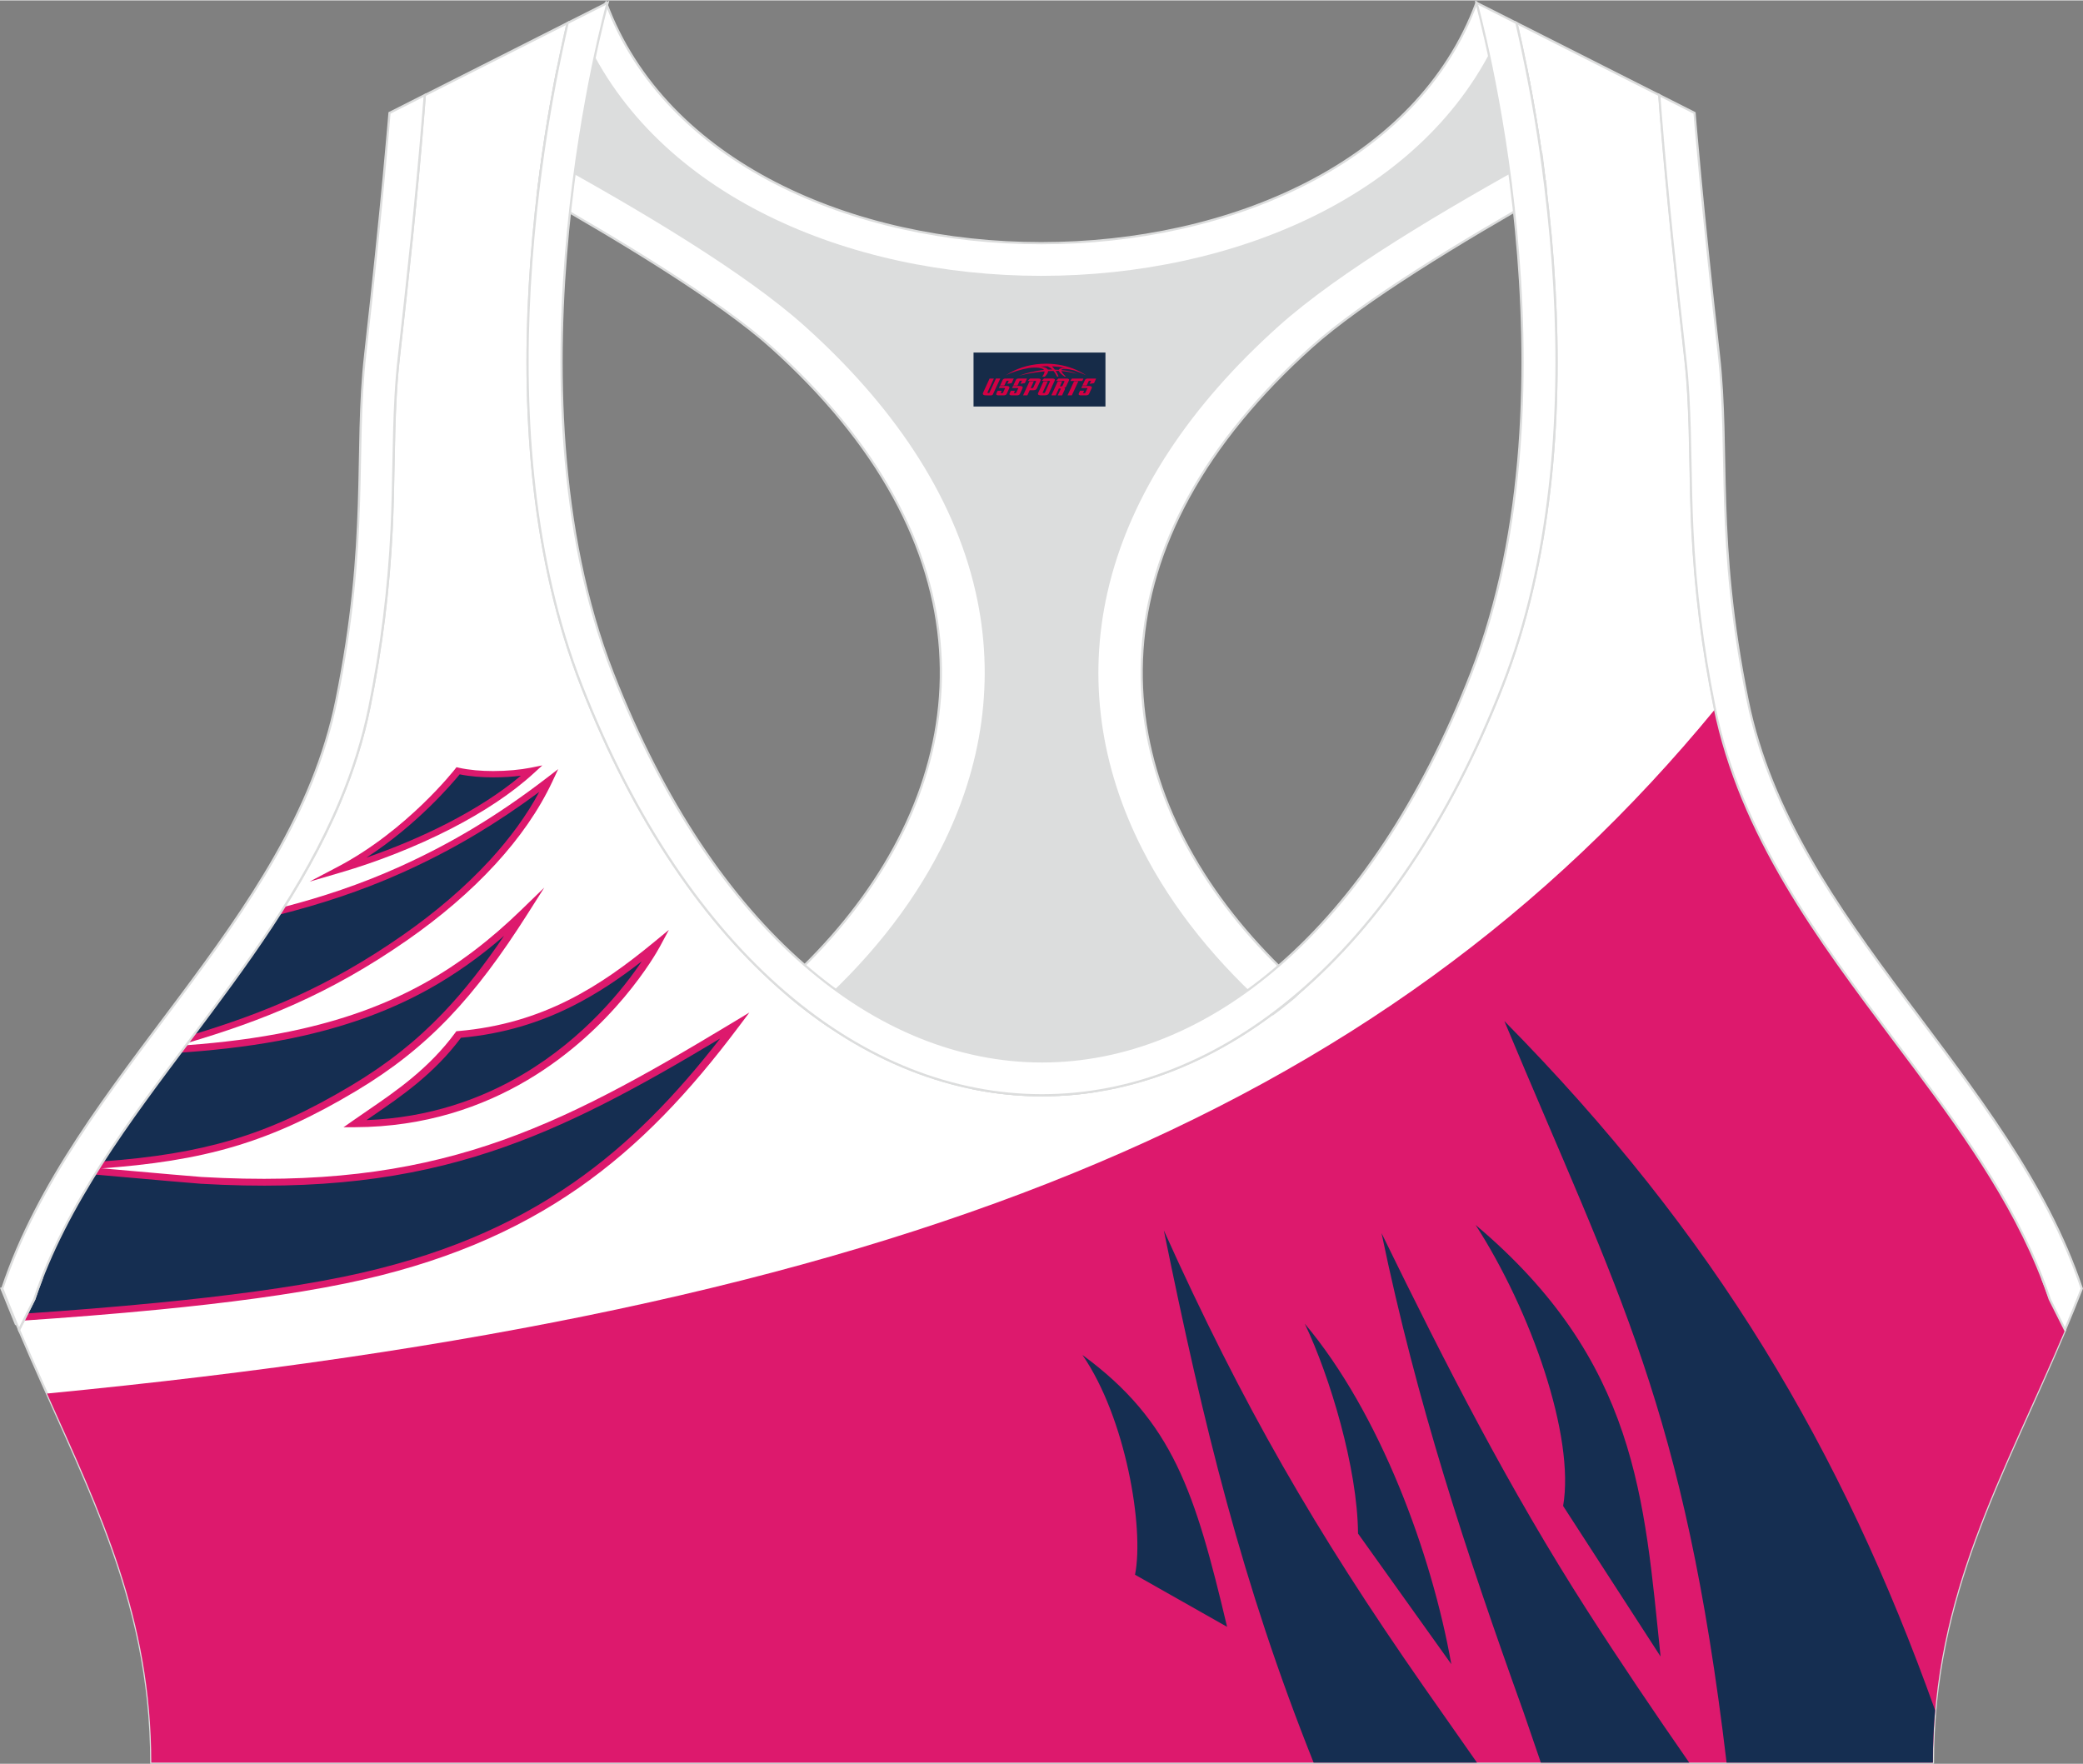 <?xml version="1.0" encoding="utf-8"?>
<!-- Generator: Adobe Illustrator 24.0.1, SVG Export Plug-In . SVG Version: 6.00 Build 0)  -->
<svg xmlns="http://www.w3.org/2000/svg" xmlns:xlink="http://www.w3.org/1999/xlink" version="1.1" id="图层_1" x="0px" y="0px" width="378.8px" height="320.8px" viewBox="0 0 378.95 320.78" enable-background="new 0 0 378.95 320.78" xml:space="preserve">
<rect x="0" y="0" width="378.95" height="320.78" fill="#808080" stroke="none"/>
<g>
	
		<path fill-rule="evenodd" clip-rule="evenodd" fill="#FFFFFF" stroke="#DCDDDD" stroke-width="0.4" stroke-miterlimit="22.926" d="   M275.89,4.1l25.98,13.13l0.3,3.74c1.19,14.71,2.78,29.47,4.44,44.13c0.27,2.35,0.45,4.72,0.58,7.08   c0.43,7.96,0.33,15.95,0.71,23.93c0.52,11,1.86,21.69,4.05,32.49c4.72,23.22,18.82,42.1,32.73,60.65   c9.62,12.83,19.79,26.21,26.01,41.09c0.82,1.96,1.57,3.94,2.24,5.95l2.78,5.55c-11.28,26.72-24.06,47.88-24.06,78.74H189.84h-0.52   H27.52c0-30.86-12.78-52.02-24.06-78.74l2.78-5.55c5.76-17.31,17.41-32.6,28.24-47.04c10.28-13.7,20.75-27.66,27.41-43.56   c2.31-5.52,4.13-11.22,5.32-17.09c2.19-10.79,3.53-21.49,4.05-32.49c0.38-7.97,0.28-15.97,0.71-23.93   c0.13-2.37,0.31-4.73,0.58-7.08c1.66-14.66,3.25-29.42,4.44-44.13l0.3-3.74L103.27,4.1c-0.37,1.57-0.71,3.15-1.05,4.71   c-1.78,8.29-3.18,16.69-4.21,25.1c-2.93,23.86-3.13,49.43,2.32,72.94c1.4,6.05,3.2,12.02,5.46,17.81   c38.8,99.35,128.77,99.35,167.57,0c2.26-5.79,4.06-11.76,5.46-17.81c5.45-23.5,5.26-49.08,2.32-72.94   c-1.03-8.41-2.43-16.81-4.21-25.1C276.6,7.25,276.25,5.67,275.89,4.1z"/>
	<g>
		<path fill-rule="evenodd" clip-rule="evenodd" fill="#DD196D" d="M8.55,253.43c154.1-14.94,242.65-50.48,303.47-124.5    c4.78,23.06,18.81,41.85,32.66,60.31c9.62,12.83,19.79,26.21,26.01,41.09c0.82,1.96,1.57,3.94,2.24,5.95l2.78,5.55    c-11.28,26.72-24.06,47.88-24.06,78.74H189.84h-0.52H27.52C27.52,294.29,18.26,275.05,8.55,253.43z"/>
		<path fill-rule="evenodd" clip-rule="evenodd" fill="#152E51" d="M64.55,204.36c5.95-4.18,13.2-8.49,18.89-16.24    c15.71-1.33,26.41-8.42,35.97-16.29C118.17,174.11,101.02,204.21,64.55,204.36z"/>
		<path fill-rule="evenodd" clip-rule="evenodd" fill="#DD196D" d="M64.09,203.87c0.87-0.61,1.76-1.22,2.68-1.85    c5.31-3.63,11.26-7.71,16.07-14.25l0.18-0.25l0.34-0.03c7.74-0.66,14.26-2.73,20.01-5.61c5.78-2.89,10.8-6.61,15.54-10.51    l2.78-2.29l-1.63,3.03c-0.81,1.51-8.52,15.05-24.06,24.27c-8.23,4.88-18.66,8.55-31.42,8.6l-2.08,0.01L64.09,203.87L64.09,203.87z     M67.66,203.01c-0.33,0.23-0.66,0.45-0.99,0.68c11.47-0.43,20.93-3.87,28.49-8.35c11.28-6.69,18.35-15.7,21.59-20.53    c-3.89,3.02-8.03,5.84-12.65,8.16c-5.83,2.92-12.42,5.04-20.24,5.74C78.97,195.27,73,199.36,67.66,203.01z"/>
		<path fill-rule="evenodd" clip-rule="evenodd" fill="#152E51" d="M33.37,190.73c7.13-0.49,14.73-1.42,21.86-3.06    c17.07-3.92,28.96-10.95,40.08-21.73c-9.54,14.99-17.88,24.14-30.94,31.95c-15.34,9.17-27.01,12.59-46.01,13.97    C23.03,204.53,28.26,197.53,33.37,190.73z"/>
		<path fill-rule="evenodd" clip-rule="evenodd" fill="#DD196D" d="M33.86,190.07c0.87-0.06,1.74-0.13,2.62-0.21    c6.13-0.53,12.51-1.41,18.55-2.8c8.47-1.94,15.64-4.66,22.08-8.22c6.44-3.57,12.15-7.99,17.66-13.33l4.25-4.12l-3.09,4.86    c-4.79,7.53-9.29,13.6-14.22,18.76c-4.95,5.18-10.35,9.45-16.94,13.39c-7.83,4.68-14.71,7.87-22.09,10.07    c-7.3,2.17-15.08,3.36-24.75,4.04c0.28-0.44,0.56-0.88,0.84-1.31c9.08-0.68,16.47-1.84,23.42-3.91    c7.26-2.16,14.04-5.31,21.76-9.92c6.48-3.87,11.78-8.08,16.65-13.17c3.85-4.03,7.43-8.62,11.1-14.03c-4.33,3.77-8.86,7-13.81,9.75    c-6.56,3.63-13.86,6.39-22.47,8.37c-6.11,1.4-12.56,2.29-18.77,2.83c-1.27,0.11-2.54,0.21-3.79,0.29L33.86,190.07z"/>
		<path fill-rule="evenodd" clip-rule="evenodd" fill="#152E51" d="M51.28,165.6c6.99-1.79,14.24-4.14,21.43-7.37    c9.41-4.22,17.97-9.29,27.17-16.34c-5.08,10.83-14.75,20.63-26.19,28.6c-13.93,9.7-25.98,14.46-38.91,18.34    C40.46,181.27,46.18,173.62,51.28,165.6z"/>
		<path fill-rule="evenodd" clip-rule="evenodd" fill="#DD196D" d="M51.73,164.89c6.76-1.76,13.74-4.05,20.67-7.16    c4.68-2.1,9.15-4.41,13.59-7.07s8.86-5.68,13.45-9.2l2.11-1.62l-1.07,2.28c-2.47,5.25-6,10.27-10.29,14.95    c-4.62,5.05-10.12,9.71-16.09,13.87c-14.3,9.96-26.62,14.73-39.91,18.68l0.29-0.38l0.89-1.19c12.56-3.83,24.35-8.56,37.9-18.01    c5.91-4.12,11.33-8.72,15.9-13.7c3.57-3.9,6.62-8.04,8.93-12.35c-3.84,2.84-7.58,5.35-11.35,7.61c-4.49,2.69-9.01,5.03-13.73,7.14    c-7.46,3.34-14.98,5.75-22.2,7.57C51.13,165.84,51.43,165.37,51.73,164.89z"/>
		<path fill-rule="evenodd" clip-rule="evenodd" fill="#152E51" d="M61.79,158.09c12.01-3.51,26.18-9.93,34.9-17.95    c-3.44,0.69-9.16,0.95-13.35-0.01C83.34,140.14,74.57,151.38,61.79,158.09z"/>
		<path fill-rule="evenodd" clip-rule="evenodd" fill="#DD196D" d="M66.67,155.93c4.9-1.69,9.97-3.8,14.74-6.25    c4.95-2.55,9.57-5.46,13.35-8.64c-1.52,0.19-3.24,0.3-5,0.3c-2.09,0-4.24-0.16-6.13-0.55C82.32,142.39,75.92,149.95,66.67,155.93    L66.67,155.93z M82.09,150.66c-6.53,3.36-13.62,6.09-20.08,7.98l-5.7,1.67l5.14-2.7c12.66-6.65,21.33-17.77,21.35-17.8l0.25-0.32    l0.43,0.1c1.87,0.42,4.08,0.6,6.24,0.6c2.53,0,4.99-0.24,6.8-0.6l2.14-0.43l-1.5,1.38C93.06,144.31,87.78,147.73,82.09,150.66z"/>
		<path fill-rule="evenodd" clip-rule="evenodd" fill="#152E51" d="M4.63,239.51c18.72-1.29,41.28-3.26,58.08-6.72    c34.77-7.16,53.69-23.3,71-46.32c-32.5,19.62-54.3,30.64-97.1,28.18c-1.08-0.06-12.63-1.09-18.97-1.65    c-4.64,7.39-8.67,15.11-11.39,23.29L4.63,239.51z"/>
		<path fill-rule="evenodd" clip-rule="evenodd" fill="#DD196D" d="M4.95,238.86c7.56-0.52,15.72-1.16,23.88-1.96    c11.93-1.17,23.82-2.69,33.69-4.72c17.28-3.56,30.61-9.34,41.78-17.1c10.28-7.14,18.72-15.95,26.71-26.23    c-14.94,8.94-27.76,15.97-41.73,20.58c-14.95,4.93-31.2,7.08-52.71,5.84c-0.87-0.05-8.73-0.74-15.05-1.3l-4.27-0.38    c0.25-0.4,0.49-0.79,0.74-1.18l3.63,0.32c6.29,0.56,14.11,1.25,15,1.3c21.29,1.23,37.35-0.9,52.12-5.77    c14.79-4.88,28.33-12.52,44.54-22.3l3.05-1.84l-2.04,2.71c-8.69,11.56-17.79,21.4-29.1,29.25c-11.32,7.86-24.83,13.72-42.32,17.32    c-9.95,2.05-21.89,3.58-33.86,4.75c-8.45,0.83-16.93,1.48-24.73,2.01L4.95,238.86z"/>
		<path fill-rule="evenodd" clip-rule="evenodd" fill="#152E51" d="M352.05,311.06c-16.97-47.53-40-86.49-78.37-125.39    c20.91,50.05,32.73,70.31,40.43,134.9h37.53C351.63,317.3,351.78,314.13,352.05,311.06L352.05,311.06z M307.31,320.57h-26.99    c-1.67-4.9-2.95-8.63-3.17-9.24c-10.51-29.26-19.38-56.09-25.81-87.07c11.84,24.23,23.17,46.44,37.48,68.74    C294.72,302.2,300.96,311.43,307.31,320.57L307.31,320.57z M268.7,320.57c-4.79-6.83-9.03-12.88-9.68-13.81    c-19.75-28.34-32.97-51.22-47.29-83.01c7.26,35.59,14.24,64.26,27.25,96.82H268.7L268.7,320.57z M223.24,295.87l-16.75-9.48    c1.7-8.5-1.7-28.59-9.57-39.98C213.45,258.52,217.42,271.42,223.24,295.87L223.24,295.87z M264.03,302.66    c-3.55-19.99-12.92-45.59-26.66-61.94c4.59,9.63,9.6,26.29,9.69,38.18L264.03,302.66L264.03,302.66z M302.1,301.27l-17.73-27.39    c2.19-12.64-5.85-35.51-15.92-51.12C297.89,247.59,299.12,272.57,302.1,301.27z"/>
	</g>
	
		<path fill-rule="evenodd" clip-rule="evenodd" fill="#DCDDDD" stroke="#DCDDDD" stroke-width="0.4" stroke-miterlimit="22.926" d="   M272.83,6.29l4.81,5.93c1.38,6.84,2.5,13.74,3.37,20.66c-23.16,11.23-48.23,28.16-60.89,46.31C187.74,125.59,209.88,155,234.43,180   l-35.08,18.39c-7.43,1.17-14.92,1.01-22.33-0.49l-26.37-11.4c-2.34-1.59-4.64-3.34-6.91-5.24c24.08-18.14,42.84-49.69,20.18-96.74   c-7.93-16.46-34.11-33.18-50.68-43.36c-3.5-2.15-9.7-3.69-15.48-5.29c0.08-0.66,0.15-1.31,0.23-1.97c0.87-7.08,2-14.15,3.39-21.16   l4.64-6.46C132.41,64.98,246.46,64.98,272.83,6.29z"/>
	
		<path fill-rule="evenodd" clip-rule="evenodd" fill="#FFFFFF" stroke="#DCDDDD" stroke-width="0.4" stroke-miterlimit="22.926" d="   M2.87,240.76l-2.6-6.42c2.5-0.56,4.91-1.1,7.24-1.61c-0.45,1.18-0.88,2.36-1.28,3.55l-2.1,4.19L2.87,240.76L2.87,240.76z    M141.93,179.69c30.74-27.32,41.6-66.24,11.11-103.39c-3.65-4.45-7.9-8.88-12.77-13.25c-9.25-8.3-27.12-19.14-42.42-27.81   c0.05-0.45,0.11-0.89,0.16-1.34c0.23-1.9,0.49-3.79,0.76-5.69c17.71,9.72,36.87,21.12,47.76,30.89   c15.63,14.03,27.05,30.34,31.16,48.5c3.58,15.81,1.29,31.74-6.29,46.7c-5.55,10.95-13.75,21.06-23.88,29.93   C145.63,182.82,143.77,181.31,141.93,179.69z"/>
	
		<path fill-rule="evenodd" clip-rule="evenodd" fill="#FFFFFF" stroke="#DCDDDD" stroke-width="0.4" stroke-miterlimit="22.926" d="   M376,240.76l2.6-6.42c-2.39-0.54-4.7-1.05-6.93-1.54l0.01,0.03l0.01,0.03l0.02,0.05v0.01l0.02,0.04l0.02,0.05v0.01l0.02,0.05   l0.01,0.03l0.01,0.02l0.04,0.11l0.02,0.05l0,0l0.02,0.05l0.02,0.04v0.01l0.02,0.05l0.01,0.03l0.01,0.03l0.02,0.05v0.01l0.02,0.04   l0.02,0.05l0,0l0.02,0.05l0.01,0.03l0.01,0.02l0.03,0.07l0.01,0.04l0.02,0.05l0,0l0.02,0.05l0.02,0.04V234l0.02,0.05l0.01,0.03   l0.01,0.03l0.02,0.05v0.01l0.02,0.04l0.02,0.05l0,0l0.02,0.05l0.01,0.04l0.01,0.02l0.02,0.05l0.01,0.02l0.01,0.03l0.02,0.05v0.01   l0.02,0.05l0.02,0.04v0.01l0.02,0.05l0.01,0.03l0.01,0.03l0.02,0.05v0.01l0.01,0.04l0.02,0.05l0,0l0.02,0.05l0.01,0.04l0.01,0.02   l0.02,0.05l0.01,0.02l0.01,0.03l0.02,0.05v0.01l0.02,0.05l0.02,0.05v0.01l0.02,0.05l0.01,0.03l0.01,0.02l0.02,0.05l0.01,0.01   l0.01,0.04l0.02,0.05l0,0l0.02,0.05l0.01,0.04l0.01,0.02l0.02,0.05l0.01,0.02l0.01,0.03l0.02,0.05v0.01l0.02,0.05l0.02,0.05v0.01   l0.02,0.05l0.01,0.03l0.01,0.02l0.02,0.05l0.01,0.02l0.01,0.04l0.02,0.06l2.14,4.27L376,240.76L376,240.76z M237.08,179.82   c-30.84-27.32-41.79-66.31-11.25-103.51c3.65-4.45,7.9-8.88,12.77-13.25c9.3-8.35,27.32-19.27,42.69-27.96v-0.02v-0.02v-0.02v-0.01   v-0.01V35v-0.02v-0.02v-0.02v-0.02V34.9v-0.02v-0.02v-0.02l-0.01-0.06v-0.02v-0.02v-0.02l-0.08-0.67v-0.02v-0.02v-0.04v-0.02v-0.02   v-0.02v-0.02v-0.02l-0.01-0.09l-0.01-0.09l-0.02-0.18v-0.03l-0.01-0.06l-0.01-0.09l-0.01-0.09l-0.01-0.09l-0.01-0.06v-0.03   l-0.01-0.09l-0.01-0.09l-0.01-0.09L281,32.72l0,0l-0.01-0.09l-0.01-0.09l-0.01-0.09l-0.01-0.09v-0.03l-0.01-0.06l-0.01-0.09   l-0.01-0.09L280.92,32l-0.01-0.06V31.9l-0.01-0.09l-0.01-0.09l-0.01-0.09l-0.01-0.09v-0.01l-0.01-0.09l-0.01-0.09l-0.01-0.09   l-0.01-0.09v-0.02l-0.01-0.07l-0.01-0.09l-0.01-0.09l-0.01-0.09l-0.01-0.05l-0.01-0.04l-0.01-0.09l-0.01-0.09l-0.01-0.09   l-0.01-0.08v-0.01l-0.01-0.09l-0.01-0.09l-0.01-0.09L280.69,30v-0.02l-0.01-0.07l-0.01-0.09l-0.01-0.09l-0.01-0.09l-0.01-0.05   l-0.01-0.04l-0.01-0.09l-0.01-0.09l-0.01-0.09l-0.01-0.08v-0.01l-0.01-0.09l-0.01-0.09l-0.01-0.09l-0.01-0.09v-0.02l-0.01-0.07   l-0.01-0.09l-0.01-0.09l-0.01-0.09l-0.01-0.05l-0.01-0.04l-0.01-0.09l-0.01-0.09l-0.01-0.09c-17.79,9.75-37.07,21.21-48.02,31.04   c-15.63,14.03-27.05,30.34-31.16,48.5c-3.58,15.81-1.29,31.74,6.29,46.7c5.57,11,13.82,21.14,24.01,30.05   c0.44-0.33,0.88-0.66,1.32-1c0.5-0.39,0.99-0.78,1.49-1.18c0.39-0.31,0.77-0.63,1.16-0.95C236,180.76,236.54,180.29,237.08,179.82z   "/>
	
		<path fill-rule="evenodd" clip-rule="evenodd" fill="#FFFFFF" stroke="#DCDDDD" stroke-width="0.4" stroke-miterlimit="22.926" d="   M268.62,0.42l4.21,5.87c-26.37,58.69-140.42,58.69-166.79,0l4.21-5.87C131.85,58.75,247.02,58.75,268.62,0.42z"/>
	
		<path fill-rule="evenodd" clip-rule="evenodd" fill="#FFFFFF" stroke="#DCDDDD" stroke-width="0.4" stroke-miterlimit="22.926" d="   M267.64,122.43c20.46-52.38,0.97-122,0.97-122l7.27,3.67c0.37,1.57,0.71,3.15,1.05,4.71c1.78,8.29,3.18,16.69,4.21,25.1   c2.93,23.86,3.13,49.43-2.32,72.94c-1.4,6.05-3.2,12.02-5.46,17.81c-38.8,99.35-128.77,99.35-167.57,0   c-2.26-5.79-4.06-11.76-5.46-17.81c-5.45-23.5-5.26-49.08-2.32-72.94c1.03-8.41,2.43-16.81,4.21-25.1   c0.34-1.56,0.68-3.14,1.05-4.71l7.27-3.67c0,0-19.48,69.62,0.97,122C148.27,216.54,230.89,216.53,267.64,122.43L267.64,122.43z    M301.86,17.22l6.42,3.25c0,0,1.34,16.7,4.42,43.93c2.01,17.83-0.7,33.62,5.25,62.96c8.26,40.69,47.89,68.25,60.78,106.98   c-1,2.55-2.02,5.04-3.05,7.49l-2.78-5.55c-0.67-2.01-1.42-4-2.24-5.95c-6.22-14.88-16.38-28.26-26.01-41.09   c-13.91-18.55-28.01-37.43-32.73-60.65c-2.19-10.79-3.53-21.49-4.05-32.49c-0.38-7.97-0.28-15.97-0.71-23.93   c-0.13-2.37-0.31-4.73-0.58-7.08c-1.66-14.66-3.25-29.42-4.44-44.13L301.86,17.22L301.86,17.22z M3.46,241.83   c-1.03-2.45-2.05-4.94-3.05-7.49c12.89-38.73,52.52-66.29,60.78-106.98c5.96-29.34,3.24-45.13,5.25-62.96   c3.08-27.23,4.42-43.93,4.42-43.93l6.42-3.25l-0.3,3.74c-1.19,14.71-2.78,29.47-4.44,44.13c-0.27,2.35-0.45,4.72-0.58,7.08   c-0.43,7.96-0.33,15.95-0.71,23.93c-0.52,11-1.86,21.69-4.05,32.49c-1.19,5.87-3.01,11.57-5.32,17.09   c-6.66,15.9-17.13,29.86-27.41,43.56C23.65,203.68,12,218.97,6.24,236.28L3.46,241.83z"/>
	
</g>
<g id="tag_logo">
	<rect y="64.06" fill="#162B48" width="24" height="9.818" x="177.11"/>
	<g>
		<path fill="#D30044" d="M193.07,67.25l0.005-0.011c0.131-0.311,1.085-0.262,2.351,0.071c0.715,0.24,1.44,0.54,2.193,0.9    c-0.218-0.147-0.447-0.289-0.682-0.42l0.011,0.005l-0.011-0.005c-1.478-0.845-3.218-1.418-5.1-1.62    c-1.282-0.115-1.658-0.082-2.411-0.055c-2.449,0.142-4.68,0.905-6.458,2.095c1.26-0.638,2.722-1.075,4.195-1.336    c1.467-0.18,2.476-0.033,2.771,0.344c-1.691,0.175-3.469,0.633-4.555,1.075c1.156-0.338,2.967-0.665,4.647-0.813    c0.016,0.251-0.115,0.567-0.415,0.96h0.475c0.376-0.382,0.584-0.725,0.595-1.004c0.333-0.022,0.66-0.033,0.971-0.033    C191.9,67.69,192.11,68.04,192.31,68.43h0.262c-0.125-0.344-0.295-0.687-0.518-1.036c0.207,0,0.393,0.005,0.567,0.011    c0.104,0.267,0.496,0.66,1.058,1.025h0.245c-0.442-0.365-0.753-0.753-0.835-1.004c1.047,0.065,1.696,0.224,2.885,0.513    C194.89,67.51,194.15,67.34,193.07,67.25z M190.63,67.16c-0.164-0.295-0.655-0.485-1.402-0.551    c0.464-0.033,0.922-0.055,1.364-0.055c0.311,0.147,0.589,0.344,0.84,0.589C191.17,67.14,190.9,67.15,190.63,67.16z M192.61,67.21c-0.224-0.016-0.458-0.027-0.715-0.044c-0.147-0.202-0.311-0.398-0.502-0.6c0.082,0,0.164,0.005,0.24,0.011    c0.72,0.033,1.429,0.125,2.138,0.273C193.1,66.81,192.72,66.97,192.61,67.21z"/>
		<path fill="#D30044" d="M180.03,68.79L178.86,71.34C178.68,71.71,178.95,71.85,179.43,71.85l0.873,0.005    c0.115,0,0.251-0.049,0.327-0.175l1.342-2.891H181.19L179.97,71.42H179.8c-0.147,0-0.185-0.033-0.147-0.125l1.156-2.504H180.03L180.03,68.79z M181.89,70.14h1.271c0.36,0,0.584,0.125,0.442,0.425L183.13,71.6C183.03,71.82,182.76,71.85,182.53,71.85H181.61c-0.267,0-0.442-0.136-0.349-0.333l0.235-0.513h0.742L182.06,71.38C182.04,71.43,182.08,71.44,182.14,71.44h0.18    c0.082,0,0.125-0.016,0.147-0.071l0.376-0.813c0.011-0.022,0.011-0.044-0.055-0.044H181.72L181.89,70.14L181.89,70.14z M182.71,70.07h-0.78l0.475-1.025c0.098-0.218,0.338-0.256,0.578-0.256H184.43L184.04,69.63L183.26,69.75l0.262-0.562H183.23c-0.082,0-0.12,0.016-0.147,0.071L182.71,70.07L182.71,70.07z M184.3,70.14L184.13,70.51h1.069c0.06,0,0.06,0.016,0.049,0.044    L184.87,71.37C184.85,71.42,184.81,71.44,184.73,71.44H184.55c-0.055,0-0.104-0.011-0.082-0.06l0.175-0.376H183.9L183.67,71.52C183.57,71.71,183.75,71.85,184.02,71.85h0.916c0.24,0,0.502-0.033,0.605-0.251l0.475-1.031c0.142-0.3-0.082-0.425-0.442-0.425H184.3L184.3,70.14z M185.11,70.07l0.371-0.818c0.022-0.055,0.06-0.071,0.147-0.071h0.295L185.66,69.74l0.791-0.115l0.387-0.845H185.39c-0.24,0-0.48,0.038-0.578,0.256L184.34,70.07L185.11,70.07L185.11,70.07z M187.51,70.53h0.278c0.087,0,0.153-0.022,0.202-0.115    l0.496-1.075c0.033-0.076-0.011-0.12-0.125-0.12H186.96l0.431-0.431h1.522c0.355,0,0.485,0.153,0.393,0.355l-0.676,1.445    c-0.06,0.125-0.175,0.333-0.644,0.327l-0.649-0.005L186.9,71.85H186.12l1.178-2.558h0.785L187.51,70.53L187.51,70.53z     M190.1,71.34c-0.022,0.049-0.06,0.076-0.142,0.076h-0.191c-0.082,0-0.109-0.027-0.082-0.076l0.944-2.051h-0.785l-0.987,2.138    c-0.125,0.273,0.115,0.415,0.453,0.415h0.72c0.327,0,0.649-0.071,0.769-0.322l1.085-2.384c0.093-0.202-0.06-0.355-0.415-0.355    h-1.533l-0.431,0.431h1.38c0.115,0,0.164,0.033,0.131,0.104L190.1,71.34L190.1,71.34z M192.82,70.21h0.278    c0.087,0,0.158-0.022,0.202-0.115l0.344-0.753c0.033-0.076-0.011-0.12-0.125-0.12h-1.402l0.425-0.431h1.527    c0.355,0,0.485,0.153,0.393,0.355l-0.529,1.124c-0.044,0.093-0.147,0.18-0.393,0.18c0.224,0.011,0.256,0.158,0.175,0.327    l-0.496,1.075h-0.785l0.54-1.167c0.022-0.055-0.005-0.087-0.104-0.087h-0.235L192.05,71.85h-0.785l1.178-2.558h0.785L192.82,70.21L192.82,70.21z M195.39,69.3L194.21,71.85h0.785l1.184-2.558H195.39L195.39,69.3z M196.9,69.23l0.202-0.431h-2.1l-0.295,0.431    H196.9L196.9,69.23z M196.88,70.14h1.271c0.36,0,0.584,0.125,0.442,0.425l-0.475,1.031c-0.104,0.218-0.371,0.251-0.605,0.251    h-0.916c-0.267,0-0.442-0.136-0.349-0.333l0.235-0.513h0.742L197.05,71.38c-0.022,0.049,0.022,0.06,0.082,0.06h0.18    c0.082,0,0.125-0.016,0.147-0.071l0.376-0.813c0.011-0.022,0.011-0.044-0.049-0.044h-1.069L196.88,70.14L196.88,70.14z     M197.69,70.07H196.91l0.475-1.025c0.098-0.218,0.338-0.256,0.578-0.256h1.451l-0.387,0.845l-0.791,0.115l0.262-0.562h-0.295    c-0.082,0-0.12,0.016-0.147,0.071L197.69,70.07z"/>
	</g>
</g>
</svg>